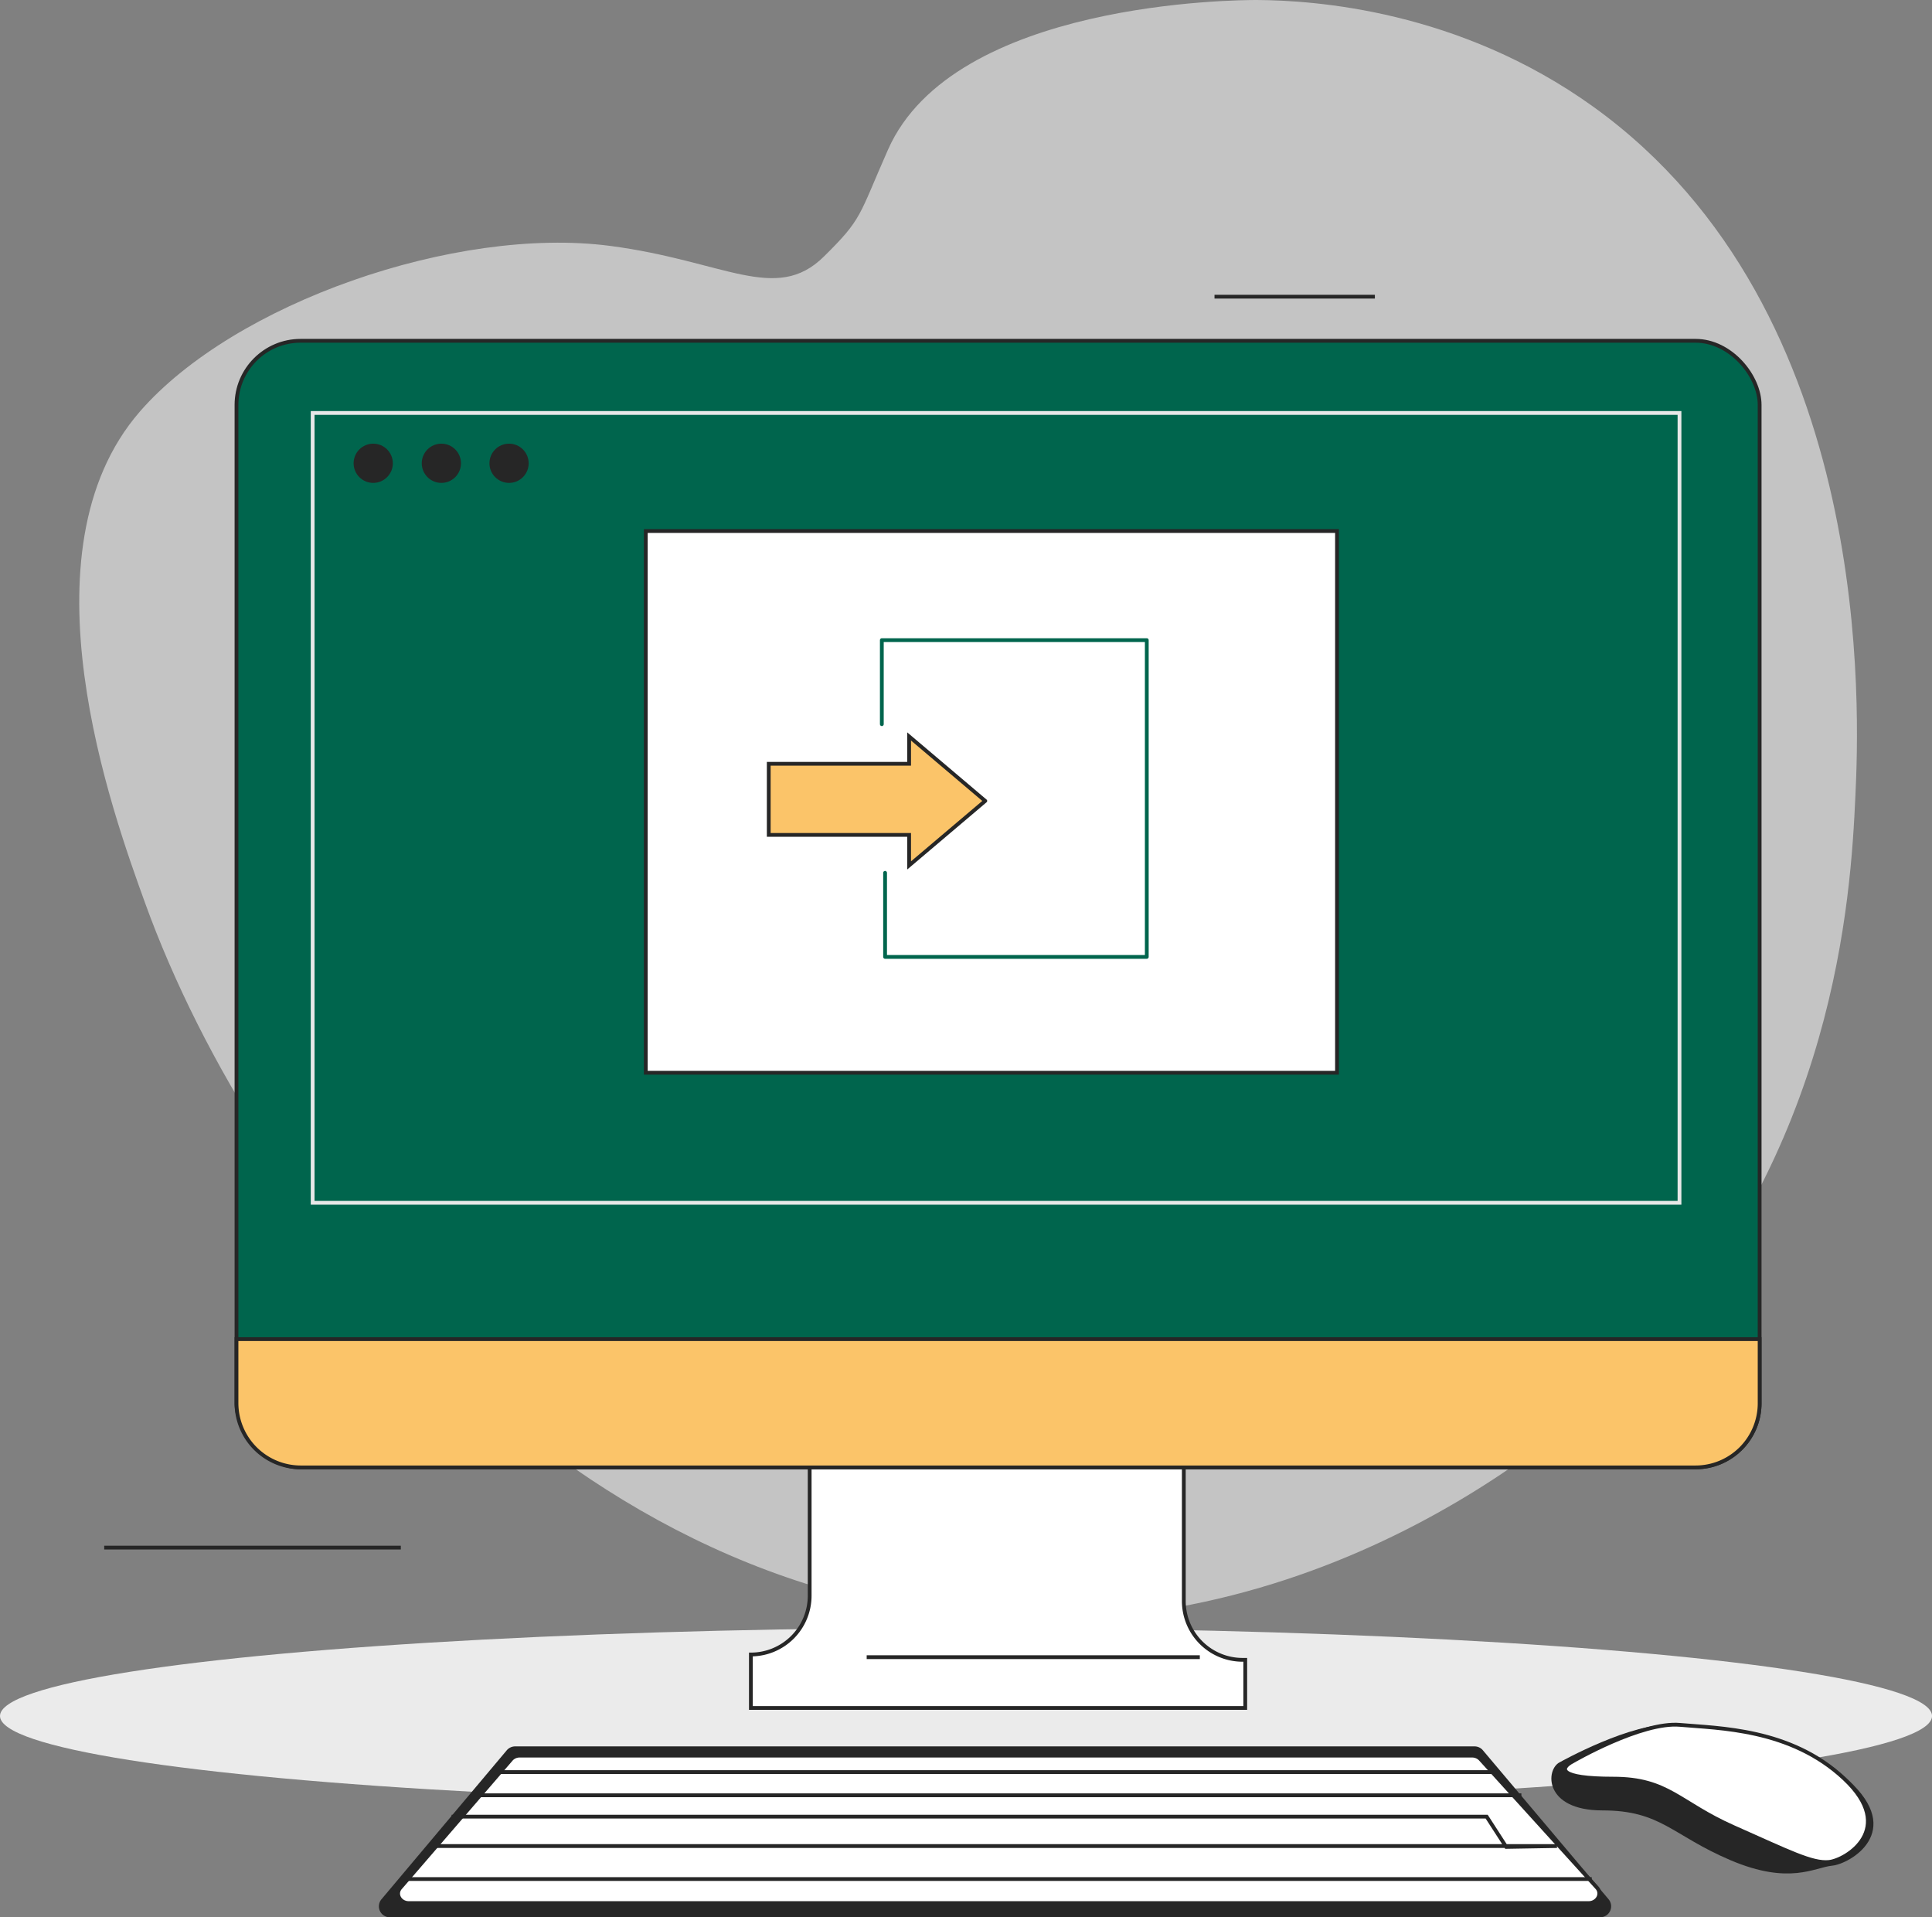 <svg xmlns="http://www.w3.org/2000/svg" width="510.35" height="506.35"><rect width="100%" height="100%" fill="#808080" stroke="none"/><g data-name="Слой 2"><g data-name="Слой 1"><path d="M234.57 39.53C251.91.31 326.85 0 332 0c15.23.09 53.36 2.64 88.94 28.23 75 54 70.13 161.2 69.17 182.1-1.24 27-5.32 93.58-57.88 149.64-5.21 5.55-63.64 65.94-153.87 67.75-123.87 2.5-210.36-107.31-240-189.15-8.75-24.18-33.61-92.84-1.42-129.87 24.85-28.58 83.4-49.1 124.23-43.76 30.12 3.93 43.79 15.32 56.46 2.82 10.23-10.09 9.08-10.44 16.94-28.23z" fill="#c4c4c4"/><ellipse cx="255.18" cy="453.18" rx="255.18" ry="23.29" fill="#ebebeb"/><path d="M213.88 380.47v40.94a15.53 15.53 0 01-15.53 15.53h0v14.12h130.59v-12.71h-.7a15.53 15.53 0 01-15.53-15.53v-43.76s-98.12.7-98.83 1.41zm15.06 57.18h88" fill="#fff" stroke="#262626" stroke-miterlimit="10"/><rect x="62.47" y="90" width="402.35" height="297.53" rx="16.94" fill="#00654d" stroke="#262626" stroke-miterlimit="10"/><path d="M62.47 353.65v16.94a17 17 0 0016.94 16.94h368.47a16.94 16.94 0 0016.94-16.94v-16.94z" fill="#fbc469" stroke="#262626" stroke-miterlimit="10"/><path fill="none" stroke="#e8e8e8" stroke-miterlimit="10" d="M82.59 109.06h361.06v208.59H82.59z"/><path fill="#fff" stroke="#262626" stroke-miterlimit="10" d="M170.59 140.24h182.59V283.3H170.59z"/><path d="M422.69 506.35H103a2.9 2.9 0 01-2.23-4.77l33.12-39.37a2.91 2.91 0 012.22-1h253.36a2.87 2.87 0 012.22 1l33.22 39.36a2.91 2.91 0 01-2.22 4.78z" fill="#262626"/><path d="M419.63 502.59H108c-2.4 0-3.71-2.49-2.16-4.12l29.27-33.93a3 3 0 012.16-.89h251.59a3 3 0 012.17.89l30.77 33.93c1.55 1.63.2 4.12-2.17 4.12z" fill="#fff" stroke="#262626" stroke-miterlimit="10"/><path d="M412 465.41s19.29-10.82 30.12-9.88 31.06.94 46.12 14.59.47 22.12-4.24 22.59-11.29 5.17-26.82-1.42-18.36-13.17-33.89-13.17-15.05-10.83-11.29-12.71z" fill="#262626"/><path d="M415.48 465.15s18.14-10.54 28.32-9.62 29.2.91 43.36 14.2.45 21.53-4 22-10.6-2.73-25.16-9.17-17.26-12.83-31.86-12.83-14.2-2.73-10.66-4.58zM131.06 468h264.47m-269.41 6.12h275.76" fill="#fff" stroke="#262626" stroke-miterlimit="10"/><path fill="none" stroke="#262626" stroke-miterlimit="10" d="M119.29 479.76h273.42l5.17 8 13.41-.23H114.12m-7.06 8.71h313.41"/><path fill="none" stroke="#00654d" stroke-linecap="round" stroke-linejoin="round" d="M232.94 191.25v-22.19h69.99v83.65H233.8v-22.2"/><path fill="#fbc469" stroke="#262626" stroke-miterlimit="10" d="M260.25 211.52l-20.1-17.03v7.22h-37.08v18.78h37.08v8.06l20.1-17.03z"/><circle cx="98.59" cy="122.35" r="5.18" fill="#262626"/><circle cx="116.59" cy="122.35" r="5.18" fill="#262626"/><circle cx="134.47" cy="122.35" r="5.18" fill="#262626"/><path fill="none" stroke="#262626" stroke-miterlimit="10" d="M27.53 408.71h78.35M320.82 78.35h42.36"/></g></g></svg>
